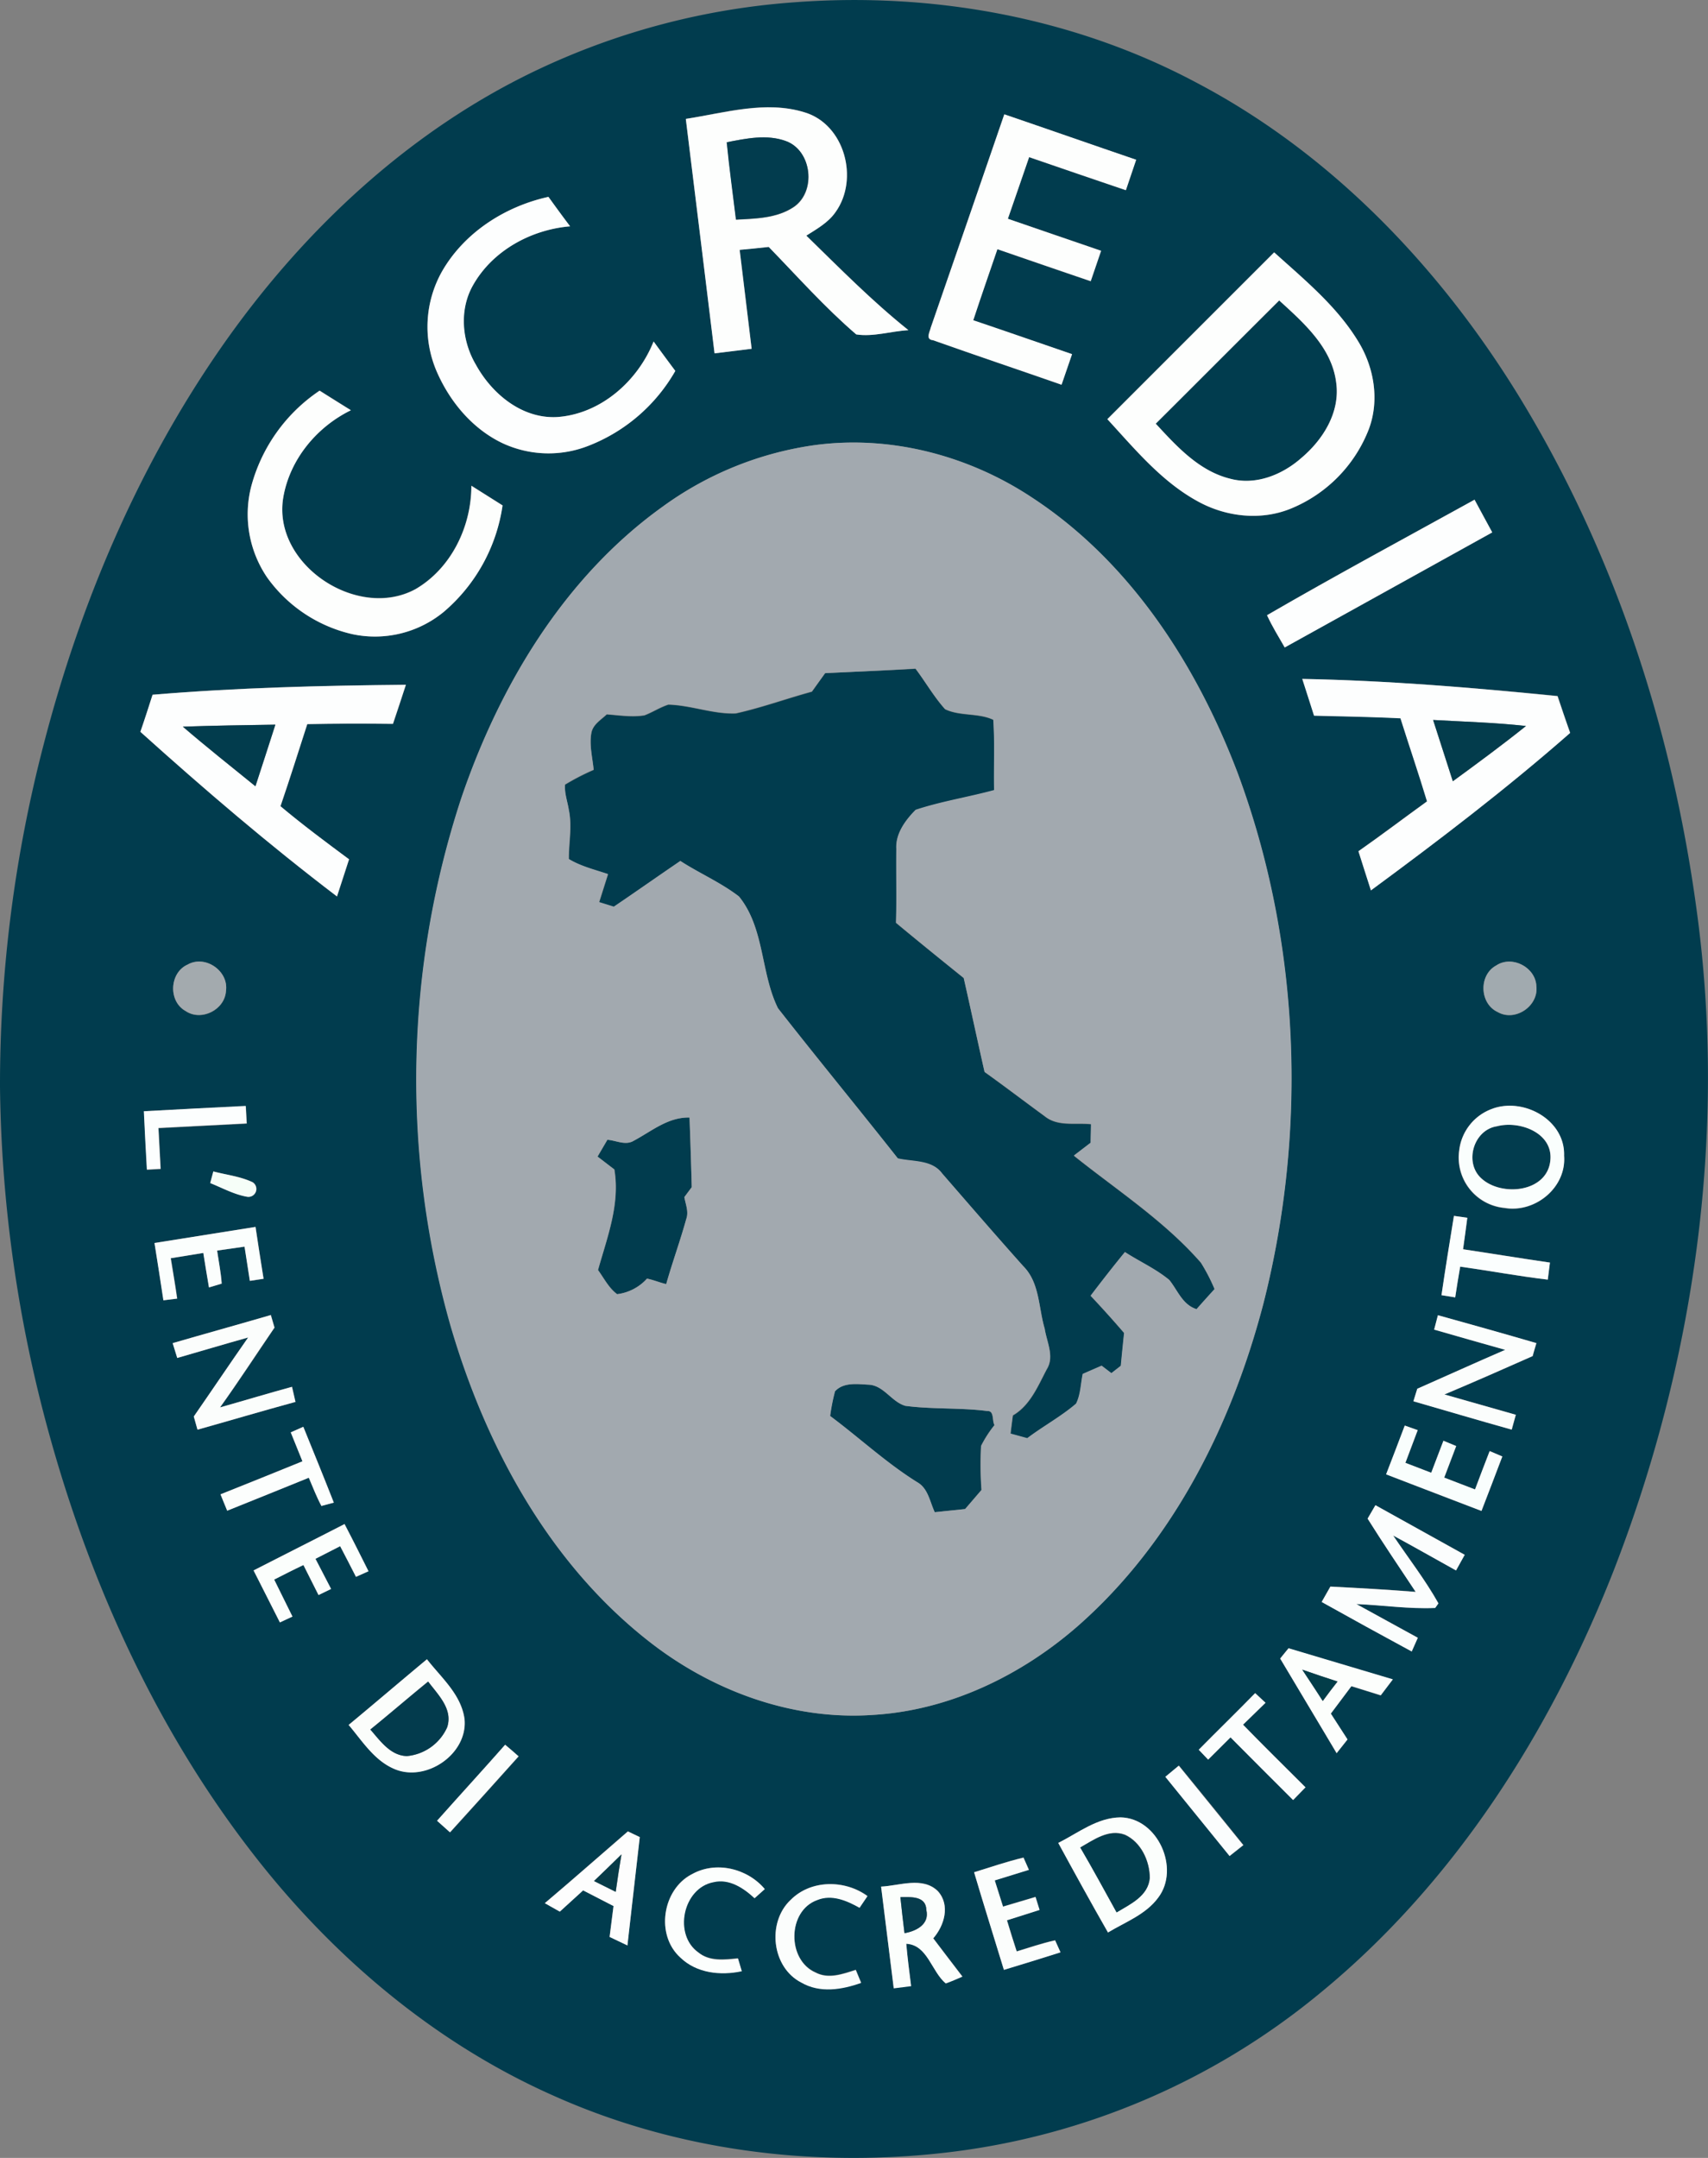 <svg xmlns="http://www.w3.org/2000/svg" viewBox="0 0 373.57 471.87"><rect x="0" y="0" width="373.57" height="471.87" fill="#808080" stroke="none"/><defs><style>.cls-1{fill:#013c4e;}.cls-2{fill:#fdfefd;}.cls-3{fill:#023c4e;}.cls-4{fill:#fdfefe;}.cls-5{fill:#fcfefd;}.cls-6{fill:#a2a9af;}.cls-7{fill:#fcfefc;}.cls-8{fill:#033c4c;}.cls-9{fill:#023c4d;}.cls-10{fill:#a3aaae;}.cls-11{fill:#a1aaaf;}.cls-12{fill:#fafefd;}.cls-13{fill:#fcfefe;}.cls-14{fill:#f6fef8;}.cls-15{fill:#fbfefe;}.cls-16{fill:#fbfefd;}.cls-17{fill:#fbfdfc;}.cls-18{fill:#f9fefd;}.cls-19{fill:#fbfdfd;}.cls-20{fill:#fbfefc;}.cls-21{fill:#fbfdfb;}.cls-22{fill:#023d49;}.cls-23{fill:#033b4d;}.cls-24{fill:#fdfdfd;}.cls-25{fill:#023c4c;}.cls-26{fill:#073b48;}.cls-27{fill:#073c4d;}</style></defs><title>Risorsa 1</title><g id="Livello_2" data-name="Livello 2"><g id="Layer_1" data-name="Layer 1"><path class="cls-1" d="M173.64.51c30.19-2.31,61.19,3.26,88,17.54,29.5,15.48,53.23,40.36,70.55,68.55,20.93,34.16,33.62,73.05,38.93,112.67,6.62,48.62-.48,98.69-18.23,144.29-13.85,35.23-34.89,68.38-64.43,92.49a156.66,156.66,0,0,1-81.55,34.66c-29,3.34-59-.42-85.77-12.41-25.68-11.36-47.75-29.92-65-51.9-21.4-27.22-36.1-59.27-45.31-92.53A297.61,297.61,0,0,1,0,237.71a295,295,0,0,1,9.57-75c7.9-30.49,20.38-60,38.27-85.95s41.71-48.41,70.45-61.84A157.37,157.37,0,0,1,173.64.51ZM150,26c2.09,17.09,4.23,34.17,6.3,51.26,2.7-.33,5.41-.65,8.11-1q-1.3-10.81-2.62-21.63,3.18-.29,6.36-.64c6.27,6.49,12.28,13.28,19.15,19.13,3.7.58,7.63-.71,11.41-.93-7.93-6.34-15.07-13.59-22.33-20.67,2.3-1.47,4.81-2.85,6.4-5.16,5.15-7.18,2-19.13-6.75-21.79C167.47,21.88,158.52,24.65,150,26ZM219.66,25q-8,23.31-16.08,46.63c-.2.93-1.24,2.62.49,2.77,9.35,3.32,18.75,6.47,28.11,9.74l2.3-6.69c-7.21-2.47-14.4-5-21.61-7.41,1.71-5.2,3.51-10.37,5.28-15.54,6.8,2.36,13.6,4.73,20.41,7q1.13-3.33,2.27-6.65c-6.79-2.38-13.6-4.68-20.39-7q2.33-6.74,4.65-13.48c7,2.41,14.09,4.85,21.16,7.23.75-2.22,1.51-4.44,2.25-6.66C238.88,31.66,229.28,28.29,219.66,25ZM96.65,59.4a24.67,24.67,0,0,0-1.11,21.94c2.87,6.55,7.79,12.44,14.32,15.56a23.86,23.86,0,0,0,18.91.55,37.55,37.55,0,0,0,18.91-16.34c-1.6-2.14-3.18-4.28-4.75-6.44-3.42,8.64-11.5,15.82-21,16.52-7.74.48-14.39-5.06-17.92-11.53-3.06-5.22-3.61-12-.53-17.37,4.29-7.53,12.68-12.08,21.19-12.8-1.61-2.12-3.18-4.28-4.74-6.44C110.46,45.14,101.53,50.85,96.65,59.4ZM242.2,91.66c6,6.55,11.86,13.66,19.8,18,6.18,3.41,13.87,4.27,20.46,1.52a30.79,30.79,0,0,0,16.92-17.3c2.37-6.3,1.18-13.49-2.28-19.15-4.68-7.74-11.78-13.54-18.42-19.53Q260.44,73.41,242.2,91.66ZM54.91,106.51a24.56,24.56,0,0,0,3.5,19.77A31.51,31.51,0,0,0,77,138.66a23.67,23.67,0,0,0,20.13-4.9,37.63,37.63,0,0,0,12.78-23.28l-6.82-4.3c0,8.92-4.4,18.07-12.23,22.62-12.75,6.93-31.43-5.5-28.9-20.13,1.45-8.25,7.32-15.31,14.78-19q-3.43-2.13-6.84-4.28A36.54,36.54,0,0,0,54.91,106.51Zm122.63-9.08A74,74,0,0,0,145,110.75c-21.5,15.4-35.68,39.09-44.08,63.8a197.22,197.22,0,0,0-2.39,115.14c7.67,26.38,21.48,52,43.4,69.17C155.71,369.72,173.32,376.23,191,375c16.63-1,32.33-8.58,44.75-19.45,20.8-18.28,33.67-44.06,40.58-70.55,9.64-38,8-79.09-5.64-115.93-9-23.61-23.45-46.11-44.86-60.17C211.78,99.51,194.36,95,177.54,97.43Zm99.58,37.1c1.13,2.43,2.53,4.71,3.84,7.05q22.71-12.57,45.42-25.16c-1.29-2.39-2.6-4.76-3.87-7.15C307.36,117.64,292.08,125.84,277.12,134.53Zm7.71,13.93c.86,2.69,1.73,5.36,2.61,8,6.3.14,12.6.27,18.9.57,1.91,6.06,4,12.08,5.81,18.17-5,3.61-10,7.36-15,10.9.89,2.86,1.82,5.7,2.73,8.56,14.91-11,29.65-22.22,43.57-34.43-1-2.68-1.85-5.37-2.76-8.05C322.09,150.36,303.48,148.81,284.83,148.46ZM33.37,151.92c-.87,2.71-1.74,5.43-2.65,8.13,13.89,12.5,28.09,24.66,43,36,.88-2.71,1.77-5.41,2.64-8.12-5.07-3.77-10.15-7.54-15-11.61,2-5.95,3.93-12,5.86-17.95,6.25-.13,12.49-.13,18.74-.06,1-2.84,1.89-5.69,2.83-8.54C70.29,149.87,51.79,150.38,33.37,151.92Zm7.77,59c-4.08,1.7-4.42,8.06-.54,10.19,3.42,2.32,8.56-.26,8.82-4.36C50.07,212.38,45,208.8,41.14,210.87Zm286.19.2c-3.93,2-3.78,8.34.22,10.2,3.81,2.22,9-1.28,8.48-5.61C335.89,211.56,330.8,208.86,327.33,211.07Zm-.82,31.34a11,11,0,0,0-7.39,9.18,11.07,11.07,0,0,0,9.94,12.54c6.7,1.14,13.58-4.47,13-11.41C342.35,245,333.39,240,326.51,242.41Zm-295,.6c.19,4.26.42,8.51.66,12.77l3-.17c-.17-3-.32-6-.48-8.93,6.44-.36,12.87-.67,19.31-1l-.21-3.82Q42.6,242.41,31.46,243Zm15.19,13.15L46,258.68c2.66,1.09,5.23,2.53,8.1,3a1.73,1.73,0,0,0,1.14-3.2C52.52,257.24,49.51,256.91,46.65,256.16ZM318,265.88c-.9,5.78-1.84,11.56-2.73,17.34l3,.48q.51-3.37,1.09-6.72c6.39.89,12.74,2.08,19.16,2.84.15-1.25.31-2.49.47-3.73-6.33-.93-12.64-2-19-2.91.32-2.3.64-4.59.93-6.89ZM33.79,271.81q1,6.27,2,12.53l3-.37c-.45-3-.93-5.89-1.4-8.83L44.49,274c.4,2.51.81,5,1.24,7.54l2.78-.83c-.18-2.43-.67-4.83-1-7.23l6-.86q.59,3.73,1.16,7.48l3-.45c-.6-3.78-1.2-7.56-1.76-11.34C48.51,269.45,41.16,270.65,33.79,271.81Zm4,21.9c.33,1.08.66,2.16,1,3.24,5.17-1.52,10.33-3,15.51-4.48-4,5.73-7.93,11.52-11.89,17.28l.81,2.88c7.15-2,14.27-4.12,21.43-6.07l-.76-3.3c-5.26,1.44-10.49,3-15.74,4.5,4.1-5.73,8-11.63,11.91-17.45-.27-.92-.53-1.84-.8-2.75C52.08,289.65,44.91,291.63,37.76,293.71Zm276.73-6.11c-.21.79-.62,2.37-.82,3.15,5.18,1.48,10.35,3,15.54,4.42-6.43,2.78-12.82,5.68-19.23,8.51-.29.91-.57,1.82-.85,2.74,7.17,2.07,14.33,4.16,21.5,6.2.23-.81.67-2.43.9-3.25l-15.61-4.44c6.46-2.72,12.88-5.55,19.29-8.39.26-1,.54-1.9.82-2.84C328.85,291.64,321.68,289.57,314.49,287.6Zm-7.25,24.13c-1.35,3.56-2.7,7.12-4.08,10.67q10.41,4.05,20.86,8c1.53-4,3-7.94,4.56-11.91l-2.77-1.18c-1.08,2.79-2.15,5.58-3.2,8.39-2.25-.85-4.5-1.73-6.74-2.59q1.31-3.45,2.62-6.9l-2.79-1.16q-1.35,3.48-2.67,7l-5.65-2.17c.9-2.39,1.79-4.77,2.69-7.15ZM63.59,313.22q1.29,3.16,2.56,6.33-9,3.63-17.92,7.22c.48,1.19,1,2.38,1.46,3.58,6-2.41,11.91-4.78,17.85-7.21.89,2.07,1.69,4.18,2.76,6.17l2.71-.73C70.82,323,68.58,317.52,66.34,312Zm235.53,18.86c3.39,5.41,7,10.69,10.51,16-6.21-.5-12.43-.84-18.65-1.16l-1.91,3.36q9.81,5.49,19.7,10.83c.45-1,.89-2,1.33-3-4.49-2.44-9-4.93-13.43-7.37,5.74.23,11.48,1.11,17.23.85l.71-1c-2.92-5.19-6.59-9.91-9.9-14.84,4.6,2.5,9.17,5.09,13.75,7.64.63-1.15,1.26-2.29,1.9-3.42l-19.53-10.81ZM55.46,343.41c1.93,3.79,3.84,7.57,5.75,11.37.92-.44,1.83-.86,2.75-1.28q-2-4-4-8.09c2.13-1.08,4.26-2.15,6.4-3.18q1.63,3.28,3.3,6.56l2.75-1.33c-1.14-2.2-2.27-4.4-3.42-6.59l5.4-2.76q1.75,3.34,3.46,6.7l2.74-1.22c-1.73-3.45-3.45-6.9-5.24-10.32C68.74,336.68,62.08,340,55.46,343.41ZM280,362.68c4.12,6.91,8.28,13.78,12.33,20.73l2.38-3c-1.21-1.9-2.43-3.77-3.65-5.65q2.27-3,4.5-6c2.14.65,4.28,1.32,6.42,2l2.66-3.49q-11.42-3.36-22.81-6.8C281.18,361.17,280.58,361.92,280,362.68Zm-186.59.15c-5.73,4.76-11.39,9.6-17.13,14.33,2.94,3.46,5.5,7.64,9.81,9.55,7,3.19,16.37-3.18,15.52-10.92C100.83,370.48,96.48,366.86,93.38,362.83Zm181.14,7.41c-4.07,4.17-8.25,8.23-12.34,12.38l2.06,2.16,4.89-4.87c4.54,4.59,9.12,9.14,13.69,13.71.9-.93,1.8-1.86,2.71-2.78-4.56-4.56-9.17-9.07-13.66-13.7,1.64-1.6,3.27-3.2,4.92-4.79Zm-164,11.28c-4.92,5.58-10,11.07-14.9,16.63l2.83,2.53c5-5.49,10-11.05,15-16.62C112.43,383.2,111.46,382.36,110.48,381.52Zm144.39,7q7,8.65,14.05,17.32l3-2.38q-7-8.7-14.11-17.38ZM231.46,403c3.59,6.55,7.18,13.09,10.87,19.58,3.8-2.29,8.3-3.93,11-7.64,4.81-6.36-.13-17.4-8.26-17.53C240,397.49,235.82,400.84,231.46,403Zm-94.13-2.55c-6.05,5.23-12.05,10.53-18.17,15.69l3.28,1.85,5.1-4.65q3.31,1.72,6.65,3.43-.44,3.38-.86,6.75l3.9,1.86c.88-7.9,1.81-15.79,2.7-23.69Zm75.72,8.92c2.11,7.13,4.35,14.23,6.52,21.35,4.13-1.26,8.27-2.51,12.38-3.83-.29-.66-.88-2-1.18-2.62-2.85.63-5.61,1.58-8.4,2.42q-1.08-3.41-2.13-6.81l7.13-2.26-.88-2.84-7.11,2.11q-.91-2.87-1.81-5.73c2.49-.77,5-1.53,7.47-2.31-.3-.66-.88-2-1.18-2.67C220.2,407.07,216.64,408.31,213.05,409.41Zm-61.77.46c-6.39,3.34-7.95,13.23-2.54,18.15,3.54,3.44,8.81,4,13.45,3-.2-.7-.62-2.1-.83-2.79-2.9.29-6.17.69-8.62-1.27-5.58-3.9-3.45-14.13,3.24-15.41,3.49-.82,6.62,1.26,9,3.51l2.24-2C163.46,408.55,156.53,406.86,151.28,409.87Zm21.62,5.62c-5.19,4.92-4.11,14.73,2.35,18,4.05,2.38,8.9,1.57,13.1.08-.39-.95-.78-1.9-1.17-2.83-2.81.9-6,2.07-8.79.58-6.3-2.74-6.19-13.52.36-15.86,3.18-1.29,6.48.13,9.26,1.69l1.72-2.55C184.79,411,177.3,411,172.9,415.49Zm19.81-2.94q1.38,11.1,2.75,22.21c1.26-.17,2.53-.33,3.8-.48-.39-3.09-.79-6.17-1.06-9.26,4.66.23,5.49,6,8.63,8.67,1.24-.43,2.44-1,3.65-1.49-2.13-2.79-4.27-5.57-6.38-8.37,2.45-2.78,3.79-7.27,1-10.32C201.78,410.29,196.76,412.36,192.71,412.55Z"></path><path class="cls-1" d="M252.79,92.64c9-9,18-18,27-26.91,5.38,4.9,11.54,10.31,12.47,18,.89,6.45-2.9,12.47-7.66,16.48-4.18,3.68-10,6-15.59,4.49C262.25,103,257.35,97.58,252.79,92.64Z"></path><path class="cls-1" d="M180.47,147.2c6.59-.32,13.19-.58,19.78-.94,2.2,2.92,4,6.12,6.47,8.86,3.26,1.57,7.28.77,10.55,2.32.35,5.12.07,10.26.18,15.4-5.69,1.54-11.56,2.46-17.16,4.31-2.25,2.26-4.42,5.19-4.23,8.55,0,5.38.09,10.76-.07,16.14,4.9,4.07,9.86,8.06,14.81,12.07,1.54,6.84,3,13.7,4.56,20.54,4.45,3.18,8.8,6.5,13.22,9.73,2.83,2.26,6.71,1.33,10.06,1.69,0,1.35,0,2.71-.08,4.08l-3.67,2.81c9.45,7.56,19.76,14.23,27.78,23.39a40.06,40.06,0,0,1,3,5.8c-1.32,1.45-2.64,2.91-3.94,4.39-3.08-1-4.11-4.09-5.95-6.38-3-2.45-6.5-4-9.71-6.11-2.57,3.13-5.06,6.33-7.51,9.55q3.76,4,7.32,8.13-.37,3.6-.72,7.2l-2.05,1.6-2.14-1.63c-1.38.6-2.77,1.2-4.14,1.81-.46,2.16-.41,4.53-1.46,6.5-3.31,2.83-7.19,4.92-10.66,7.54l-3.67-1c.16-1.34.33-2.67.51-4,3.79-2.21,5.46-6.39,7.41-10.09,1.74-2.77,0-6-.45-8.88-1.37-4.58-1.07-10-4.67-13.64-6-6.7-11.87-13.51-17.76-20.29-2.23-3-6.41-2.52-9.68-3.28-8.68-11-17.6-21.81-26.22-32.84-3.83-7.75-2.9-17.49-8.52-24.43-4-3.06-8.64-5.06-12.83-7.77-4.88,3.28-9.68,6.67-14.55,10l-3.22-1c.64-2,1.3-4.09,1.94-6.13-2.9-1-5.94-1.7-8.57-3.3,0-3.59.76-7.2,0-10.75-.29-1.85-1-3.66-.83-5.54a52.14,52.14,0,0,1,6.26-3.23c-.25-2.68-1-5.38-.5-8.07.33-1.87,2.1-2.86,3.36-4.06,2.74.19,5.52.66,8.25.21,1.78-.68,3.39-1.75,5.21-2.34,5,.12,9.76,2.11,14.75,1.92,5.64-1.25,11.09-3.24,16.66-4.76Z"></path><path class="cls-1" d="M138.63,249.44c3.91-2.08,7.48-5.18,12.18-5.07q.28,7.6.49,15.22c-.41.55-1.22,1.63-1.62,2.18.27,1.57,1,3.2.41,4.8-1.32,4.78-3,9.44-4.38,14.22-1.42-.33-2.77-.91-4.2-1.2A10.53,10.53,0,0,1,135,283c-1.83-1.35-2.87-3.48-4.18-5.28,2-7.17,4.86-14.4,3.57-22-1.23-.93-2.45-1.88-3.67-2.81l2.15-3.67C134.74,249.37,136.83,250.56,138.63,249.44Z"></path><path class="cls-1" d="M182.59,304.29c1.88-2.12,5-1.61,7.5-1.49,3.23.24,4.92,3.76,7.9,4.62,5.94.78,12,.37,17.91,1.13,1.61-.09,1,2.1,1.59,3.08a25.86,25.86,0,0,0-2.93,4.54,75.66,75.66,0,0,0,.09,9.64L211.06,330l-6.64.69c-1.07-2.25-1.44-5.18-3.78-6.53-6.81-4.23-12.69-9.74-19.1-14.51A43.82,43.82,0,0,1,182.59,304.29Z"></path><path class="cls-2" d="M150,26c8.54-1.3,17.49-4.07,26-1.42,8.78,2.66,11.9,14.61,6.75,21.79-1.59,2.31-4.1,3.69-6.4,5.16,7.26,7.08,14.4,14.33,22.33,20.67-3.78.22-7.71,1.51-11.41.93C180.41,67.23,174.4,60.44,168.13,54q-3.18.36-6.36.64,1.33,10.81,2.62,21.63c-2.7.34-5.41.66-8.11,1C154.21,60.12,152.07,43,150,26Zm9,5.16c.55,5.65,1.34,11.27,2,16.9,4.27-.23,8.92-.29,12.61-2.76,5-3.35,4-12.28-1.63-14.39C167.76,29.3,163.18,30.29,158.94,31.11Z"></path><path class="cls-2" d="M219.66,25c9.62,3.28,19.22,6.65,28.84,9.93-.74,2.22-1.5,4.44-2.25,6.66-7.07-2.38-14.11-4.82-21.16-7.23q-2.31,6.74-4.65,13.48c6.79,2.37,13.6,4.67,20.39,7q-1.14,3.32-2.27,6.65c-6.81-2.31-13.61-4.68-20.41-7-1.77,5.17-3.57,10.34-5.28,15.54,7.21,2.43,14.4,4.94,21.61,7.41l-2.3,6.69c-9.36-3.27-18.76-6.42-28.11-9.74-1.73-.15-.69-1.84-.49-2.77Q211.65,48.33,219.66,25Z"></path><path class="cls-2" d="M242.2,91.66q18.24-18.24,36.48-36.48c6.64,6,13.74,11.79,18.42,19.53,3.46,5.66,4.65,12.85,2.28,19.15a30.79,30.79,0,0,1-16.92,17.3c-6.59,2.75-14.28,1.89-20.46-1.52C254.06,105.32,248.23,98.21,242.2,91.66Zm10.59,1c4.56,4.94,9.46,10.32,16.21,12,5.56,1.54,11.41-.81,15.59-4.49,4.76-4,8.55-10,7.66-16.48-.93-7.68-7.09-13.09-12.47-18C270.76,74.67,261.8,83.69,252.79,92.64Z"></path><path class="cls-2" d="M54.91,106.51a36.54,36.54,0,0,1,15-21.07q3.41,2.15,6.84,4.28c-7.46,3.64-13.33,10.7-14.78,19-2.53,14.63,16.15,27.06,28.9,20.13,7.83-4.55,12.24-13.7,12.23-22.62l6.82,4.3A37.63,37.63,0,0,1,97.1,133.76,23.67,23.67,0,0,1,77,138.66a31.51,31.51,0,0,1-18.56-12.38A24.56,24.56,0,0,1,54.91,106.51Z"></path><path class="cls-3" d="M158.94,31.11c4.24-.82,8.82-1.81,13-.25,5.66,2.11,6.61,11,1.63,14.39-3.69,2.47-8.34,2.53-12.61,2.76C160.28,42.38,159.49,36.76,158.94,31.11Z"></path><path class="cls-3" d="M327.43,246.28c4.9-1.32,12.28,1.42,11.66,7.46-.66,7-10.7,8-15.11,3.92C320.18,254.2,322.29,247.05,327.43,246.28Z"></path><path class="cls-4" d="M96.65,59.4c4.88-8.55,13.81-14.26,23.31-16.35,1.56,2.16,3.13,4.32,4.74,6.44-8.51.72-16.9,5.27-21.19,12.8-3.08,5.33-2.53,12.15.53,17.37,3.53,6.47,10.18,12,17.92,11.53,9.47-.7,17.55-7.88,21-16.52,1.57,2.16,3.15,4.3,4.75,6.44a37.55,37.55,0,0,1-18.91,16.34,23.86,23.86,0,0,1-18.91-.55c-6.53-3.12-11.45-9-14.32-15.56A24.67,24.67,0,0,1,96.65,59.4Z"></path><path class="cls-4" d="M277.12,134.53c15-8.69,30.24-16.89,45.39-25.26,1.27,2.39,2.58,4.76,3.87,7.15Q303.66,129,281,141.58C279.65,139.24,278.25,137,277.12,134.53Z"></path><path class="cls-4" d="M284.83,148.46c18.65.35,37.26,1.9,55.82,3.77.91,2.68,1.81,5.37,2.76,8.05-13.92,12.21-28.66,23.46-43.57,34.43-.91-2.86-1.84-5.7-2.73-8.56,5.08-3.54,10-7.29,15-10.9-1.84-6.09-3.9-12.11-5.81-18.17-6.3-.3-12.6-.43-18.9-.57C286.56,153.82,285.69,151.15,284.83,148.46Zm28.62,9q2.16,6.7,4.31,13.39c5.4-3.94,10.78-7.9,16-12.08C327,158,320.22,157.82,313.45,157.44Z"></path><path class="cls-4" d="M33.37,151.92c18.42-1.54,36.92-2,55.4-2.18-.94,2.85-1.87,5.7-2.83,8.54-6.25-.07-12.49-.07-18.74.06-1.93,6-3.82,12-5.86,17.95,4.84,4.07,9.92,7.84,15,11.61-.87,2.71-1.76,5.41-2.64,8.12-14.88-11.31-29.08-23.47-43-36C31.63,157.35,32.5,154.63,33.37,151.92Zm6.62,7c5.19,4.46,10.56,8.71,15.87,13,1.47-4.49,2.91-9,4.36-13.47C53.48,158.56,46.73,158.67,40,158.9Z"></path><path class="cls-5" d="M63.59,313.22,66.34,312c2.24,5.52,4.48,11,6.67,16.58l-2.71.73c-1.07-2-1.87-4.1-2.76-6.17-5.94,2.43-11.9,4.8-17.85,7.21-.49-1.2-1-2.39-1.46-3.58q9-3.58,17.92-7.22Q64.88,316.39,63.59,313.22Z"></path><path class="cls-5" d="M151.28,409.87c5.25-3,12.18-1.32,16,3.23l-2.24,2c-2.42-2.25-5.55-4.33-9-3.51-6.69,1.28-8.82,11.51-3.24,15.41,2.45,2,5.72,1.56,8.62,1.27.21.69.63,2.09.83,2.79-4.64,1-9.91.44-13.45-3C143.33,423.1,144.89,413.21,151.28,409.87Z"></path><path class="cls-6" d="M177.54,97.43c16.82-2.46,34.24,2.08,48.31,11.44,21.41,14.06,35.9,36.56,44.86,60.17C284.4,205.88,286,247,276.35,285c-6.91,26.49-19.78,52.27-40.58,70.55C223.35,366.39,207.65,374,191,375c-17.7,1.26-35.31-5.25-49.13-16.11-21.92-17.18-35.73-42.79-43.4-69.17a197.22,197.22,0,0,1,2.39-115.14c8.4-24.71,22.58-48.4,44.08-63.8A74,74,0,0,1,177.54,97.43Zm2.93,49.77-2.91,4c-5.57,1.52-11,3.51-16.66,4.76-5,.19-9.78-1.8-14.75-1.92-1.82.59-3.43,1.66-5.21,2.34-2.73.45-5.51,0-8.25-.21-1.26,1.2-3,2.19-3.36,4.06-.47,2.69.25,5.39.5,8.07a52.14,52.14,0,0,0-6.26,3.23c-.14,1.88.54,3.69.83,5.54.75,3.55-.05,7.16,0,10.75,2.63,1.6,5.67,2.32,8.57,3.3-.64,2-1.3,4.08-1.94,6.13l3.22,1c4.87-3.29,9.67-6.68,14.55-10,4.19,2.71,8.86,4.71,12.83,7.77,5.62,6.94,4.69,16.68,8.52,24.43,8.62,11,17.54,21.84,26.22,32.84,3.27.76,7.45.24,9.68,3.28,5.89,6.78,11.77,13.59,17.76,20.29,3.6,3.6,3.3,9.06,4.67,13.64.42,2.91,2.19,6.11.45,8.88-1.95,3.7-3.62,7.88-7.41,10.09-.18,1.33-.35,2.66-.51,4l3.67,1c3.47-2.62,7.35-4.71,10.66-7.54,1-2,1-4.34,1.46-6.5,1.37-.61,2.76-1.21,4.14-1.81l2.14,1.63,2.05-1.6q.34-3.6.72-7.2-3.56-4.15-7.32-8.13c2.45-3.22,4.94-6.42,7.51-9.55,3.21,2.08,6.76,3.66,9.71,6.11,1.84,2.29,2.87,5.4,5.95,6.38,1.3-1.48,2.62-2.94,3.94-4.39a40.06,40.06,0,0,0-3-5.8c-8-9.16-18.33-15.83-27.78-23.39l3.67-2.81c0-1.37.05-2.73.08-4.08-3.35-.36-7.23.57-10.06-1.69-4.42-3.23-8.77-6.55-13.22-9.73-1.54-6.84-3-13.7-4.56-20.54-5-4-9.91-8-14.81-12.07.16-5.38,0-10.76.07-16.14-.19-3.36,2-6.29,4.23-8.55,5.6-1.85,11.47-2.77,17.16-4.31-.11-5.14.17-10.28-.18-15.4-3.27-1.55-7.29-.75-10.55-2.32-2.44-2.74-4.27-5.94-6.47-8.86C193.66,146.62,187.06,146.88,180.47,147.2ZM138.63,249.44c-1.8,1.12-3.89-.07-5.8-.2l-2.15,3.67c1.22.93,2.44,1.88,3.67,2.81,1.29,7.59-1.55,14.82-3.57,22,1.31,1.8,2.35,3.93,4.18,5.28a10.53,10.53,0,0,0,6.55-3.4c1.43.29,2.78.87,4.2,1.2,1.34-4.78,3.06-9.44,4.38-14.22.59-1.6-.14-3.23-.41-4.8.4-.55,1.21-1.63,1.62-2.18q-.2-7.62-.49-15.22C146.11,244.26,142.54,247.36,138.63,249.44Zm44,54.85a43.82,43.82,0,0,0-1.05,5.34c6.41,4.77,12.29,10.28,19.1,14.51,2.34,1.35,2.71,4.28,3.78,6.53l6.64-.69,3.59-4.17a75.66,75.66,0,0,1-.09-9.64,25.86,25.86,0,0,1,2.93-4.54c-.56-1,0-3.17-1.59-3.08-5.94-.76-12-.35-17.91-1.13-3-.86-4.67-4.38-7.9-4.62C187.57,302.68,184.47,302.17,182.59,304.29Z"></path><path class="cls-7" d="M280,362.68c.61-.76,1.21-1.51,1.83-2.26q11.4,3.42,22.81,6.8L302,370.71c-2.14-.67-4.28-1.34-6.42-2q-2.23,3-4.5,6c1.22,1.88,2.44,3.75,3.65,5.65l-2.38,3C288.25,376.46,284.09,369.59,280,362.68Zm4.84,2.42c1.5,2.28,3,4.55,4.49,6.86q1.57-2.16,3.23-4.26C289.94,366.87,287.37,366,284.81,365.1Z"></path><path class="cls-8" d="M313.45,157.44c6.77.38,13.56.56,20.31,1.31-5.22,4.18-10.6,8.14-16,12.08Q315.6,164.14,313.45,157.44Z"></path><path class="cls-9" d="M40,158.9c6.74-.23,13.49-.34,20.23-.43-1.45,4.49-2.89,9-4.36,13.47C50.55,167.61,45.18,163.36,40,158.9Z"></path><path class="cls-10" d="M41.14,210.87c3.85-2.07,8.93,1.51,8.28,5.83-.26,4.1-5.4,6.68-8.82,4.36C36.72,218.93,37.06,212.57,41.14,210.87Z"></path><path class="cls-11" d="M327.33,211.07c3.47-2.21,8.56.49,8.7,4.59.5,4.33-4.67,7.83-8.48,5.61C323.55,219.41,323.4,213.09,327.33,211.07Z"></path><path class="cls-12" d="M326.51,242.41c6.88-2.43,15.84,2.54,15.59,10.31.54,6.94-6.34,12.55-13,11.41a11.07,11.07,0,0,1-9.94-12.54A11,11,0,0,1,326.51,242.41Zm.92,3.87c-5.14.77-7.25,7.92-3.45,11.38,4.41,4.11,14.45,3.09,15.11-3.92C339.71,247.7,332.33,245,327.43,246.28Z"></path><path class="cls-13" d="M31.46,243q11.13-.62,22.28-1.17l.21,3.82c-6.44.35-12.87.66-19.31,1,.16,3,.31,5.95.48,8.93l-3,.17C31.88,251.52,31.65,247.27,31.46,243Z"></path><path class="cls-14" d="M46.65,256.16c2.86.75,5.87,1.08,8.56,2.35a1.73,1.73,0,0,1-1.14,3.2c-2.87-.5-5.44-1.94-8.1-3Z"></path><path class="cls-15" d="M318,265.88l2.93.41c-.29,2.3-.61,4.59-.93,6.89,6.32.95,12.63,2,19,2.91-.16,1.24-.32,2.48-.47,3.73-6.42-.76-12.77-1.95-19.16-2.84q-.58,3.34-1.09,6.72l-3-.48C316.11,277.44,317.05,271.66,318,265.88Z"></path><path class="cls-16" d="M33.79,271.81c7.37-1.16,14.72-2.36,22.09-3.52.56,3.78,1.16,7.56,1.76,11.34l-3,.45q-.57-3.75-1.16-7.48l-6,.86c.35,2.4.84,4.8,1,7.23l-2.78.83c-.43-2.51-.84-5-1.24-7.54l-7.13,1.16c.47,2.94,1,5.88,1.4,8.83l-3,.37Q34.79,278.07,33.79,271.81Z"></path><path class="cls-17" d="M37.76,293.71c7.15-2.08,14.32-4.06,21.47-6.15.27.91.53,1.83.8,2.75-4,5.82-7.81,11.72-11.91,17.45,5.25-1.48,10.48-3.06,15.74-4.5l.76,3.3c-7.16,1.95-14.28,4.06-21.43,6.07l-.81-2.88c4-5.76,7.88-11.55,11.89-17.28-5.18,1.44-10.34,3-15.51,4.48C38.42,295.87,38.09,294.79,37.76,293.71Z"></path><path class="cls-17" d="M314.49,287.6c7.19,2,14.36,4,21.54,6.1-.28.94-.56,1.88-.82,2.84-6.41,2.84-12.83,5.67-19.29,8.39l15.61,4.44c-.23.82-.67,2.44-.9,3.25-7.17-2-14.33-4.13-21.5-6.2.28-.92.56-1.83.85-2.74,6.41-2.83,12.8-5.73,19.23-8.51-5.19-1.45-10.36-2.94-15.54-4.42C313.87,290,314.28,288.39,314.49,287.6Z"></path><path class="cls-17" d="M110.48,381.52c1,.84,2,1.68,2.93,2.54-5,5.57-10,11.13-15,16.62l-2.83-2.53C100.53,392.59,105.56,387.1,110.48,381.52Z"></path><path class="cls-17" d="M213.05,409.41c3.59-1.1,7.15-2.34,10.81-3.19.3.67.88,2,1.18,2.67-2.49.78-5,1.54-7.47,2.31q.9,2.87,1.81,5.73l7.11-2.11.88,2.84-7.13,2.26q1,3.4,2.13,6.81c2.79-.84,5.55-1.79,8.4-2.42.3.65.89,2,1.18,2.62-4.11,1.32-8.25,2.57-12.38,3.83C217.4,423.64,215.16,416.54,213.05,409.41Z"></path><path class="cls-17" d="M172.9,415.49c4.4-4.49,11.89-4.49,16.83-.85L188,417.19c-2.78-1.56-6.08-3-9.26-1.69-6.55,2.34-6.66,13.12-.36,15.86,2.84,1.49,6,.32,8.79-.58.39.93.78,1.88,1.17,2.83-4.2,1.49-9,2.3-13.1-.08C168.79,430.22,167.71,420.41,172.9,415.49Z"></path><path class="cls-18" d="M307.24,311.73l2.83,1c-.9,2.38-1.79,4.76-2.69,7.15l5.65,2.17q1.32-3.51,2.67-7l2.79,1.16q-1.32,3.45-2.62,6.9c2.24.86,4.49,1.74,6.74,2.59,1.05-2.81,2.12-5.6,3.2-8.39l2.77,1.18c-1.52,4-3,7.95-4.56,11.91q-10.44-4-20.86-8C304.54,318.85,305.89,315.29,307.24,311.73Z"></path><path class="cls-19" d="M299.12,332.08l1.71-2.94L320.36,340c-.64,1.13-1.27,2.27-1.9,3.42-4.58-2.55-9.15-5.14-13.75-7.64,3.31,4.93,7,9.65,9.9,14.84l-.71,1c-5.75.26-11.49-.62-17.23-.85,4.48,2.44,8.94,4.93,13.43,7.37-.44,1-.88,2-1.33,3q-9.88-5.34-19.7-10.83l1.91-3.36c6.22.32,12.44.66,18.65,1.16C306.08,342.77,302.51,337.49,299.12,332.08Z"></path><path class="cls-19" d="M274.52,370.24l2.27,2.11c-1.65,1.59-3.28,3.19-4.92,4.79,4.49,4.63,9.1,9.14,13.66,13.7-.91.92-1.81,1.85-2.71,2.78-4.57-4.57-9.15-9.12-13.69-13.71l-4.89,4.87-2.06-2.16C266.27,378.47,270.45,374.41,274.52,370.24Z"></path><path class="cls-19" d="M254.87,388.54l2.94-2.44q7.06,8.68,14.11,17.38l-3,2.38Q261.9,397.2,254.87,388.54Z"></path><path class="cls-20" d="M55.46,343.41c6.62-3.4,13.28-6.73,19.9-10.14,1.79,3.42,3.51,6.87,5.24,10.32l-2.74,1.22q-1.71-3.36-3.46-6.7L69,340.87c1.15,2.19,2.28,4.39,3.42,6.59l-2.75,1.33q-1.67-3.27-3.3-6.56c-2.14,1-4.27,2.1-6.4,3.18q2,4.05,4,8.09c-.92.42-1.83.84-2.75,1.28C59.3,351,57.39,347.2,55.46,343.41Z"></path><path class="cls-20" d="M231.46,403c4.36-2.2,8.51-5.55,13.62-5.59,8.13.13,13.07,11.17,8.26,17.53-2.71,3.71-7.21,5.35-11,7.64C238.64,416.13,235.05,409.59,231.46,403Zm4.81.91c2.71,4.7,5.31,9.46,7.95,14.2,3-1.79,6.92-3.56,7.25-7.51,0-3.72-1.93-7.86-5.45-9.44C242.48,399.88,239.21,402.3,236.27,404Z"></path><path class="cls-20" d="M192.71,412.55c4-.19,9.07-2.26,12.41,1,2.77,3.05,1.43,7.54-1,10.32,2.11,2.8,4.25,5.58,6.38,8.37-1.21.52-2.41,1.06-3.65,1.49-3.14-2.64-4-8.44-8.63-8.67.27,3.09.67,6.17,1.06,9.26-1.27.15-2.54.31-3.8.48Q194.1,423.65,192.71,412.55Zm4.22,2.3c.27,2.63.58,5.25.9,7.88,2.54-.43,5.52-1.94,4.78-5.05C202.55,414.51,199.14,414.83,196.93,414.85Z"></path><path class="cls-21" d="M93.38,362.83c3.1,4,7.45,7.65,8.2,13,.85,7.74-8.54,14.11-15.52,10.92-4.31-1.91-6.87-6.09-9.81-9.55C82,372.43,87.65,367.59,93.38,362.83ZM81,378.2c2.17,2.46,4.38,5.71,8,5.81a10.72,10.72,0,0,0,8.79-6.32c1.33-3.94-2-7.1-4.15-10C89.37,371.16,85.24,374.76,81,378.2Z"></path><path class="cls-22" d="M284.81,365.1c2.56.88,5.13,1.77,7.72,2.6q-1.65,2.1-3.23,4.26C287.84,369.65,286.31,367.38,284.81,365.1Z"></path><path class="cls-23" d="M81,378.2c4.25-3.44,8.38-7,12.65-10.47,2.14,2.86,5.48,6,4.15,10A10.72,10.72,0,0,1,89,384C85.37,383.91,83.16,380.66,81,378.2Z"></path><path class="cls-24" d="M137.33,400.49l2.6,1.24c-.89,7.9-1.82,15.79-2.7,23.69l-3.9-1.86q.42-3.37.86-6.75-3.33-1.71-6.65-3.43l-5.1,4.65-3.28-1.85C125.28,411,131.28,405.72,137.33,400.49Zm-7.41,10.84,4.76,2.36q.57-4.11,1.26-8.19C134,407.47,131.94,409.4,129.92,411.33Z"></path><path class="cls-25" d="M236.27,404c2.94-1.65,6.21-4.07,9.75-2.75,3.52,1.58,5.44,5.72,5.45,9.44-.33,3.95-4.29,5.72-7.25,7.51C241.58,413.41,239,408.65,236.27,404Z"></path><path class="cls-26" d="M129.92,411.33c2-1.93,4-3.86,6-5.83q-.69,4.08-1.26,8.19Z"></path><path class="cls-27" d="M196.93,414.85c2.21,0,5.62-.34,5.68,2.83.74,3.11-2.24,4.62-4.78,5.05C197.51,420.1,197.2,417.48,196.93,414.85Z"></path></g></g></svg>